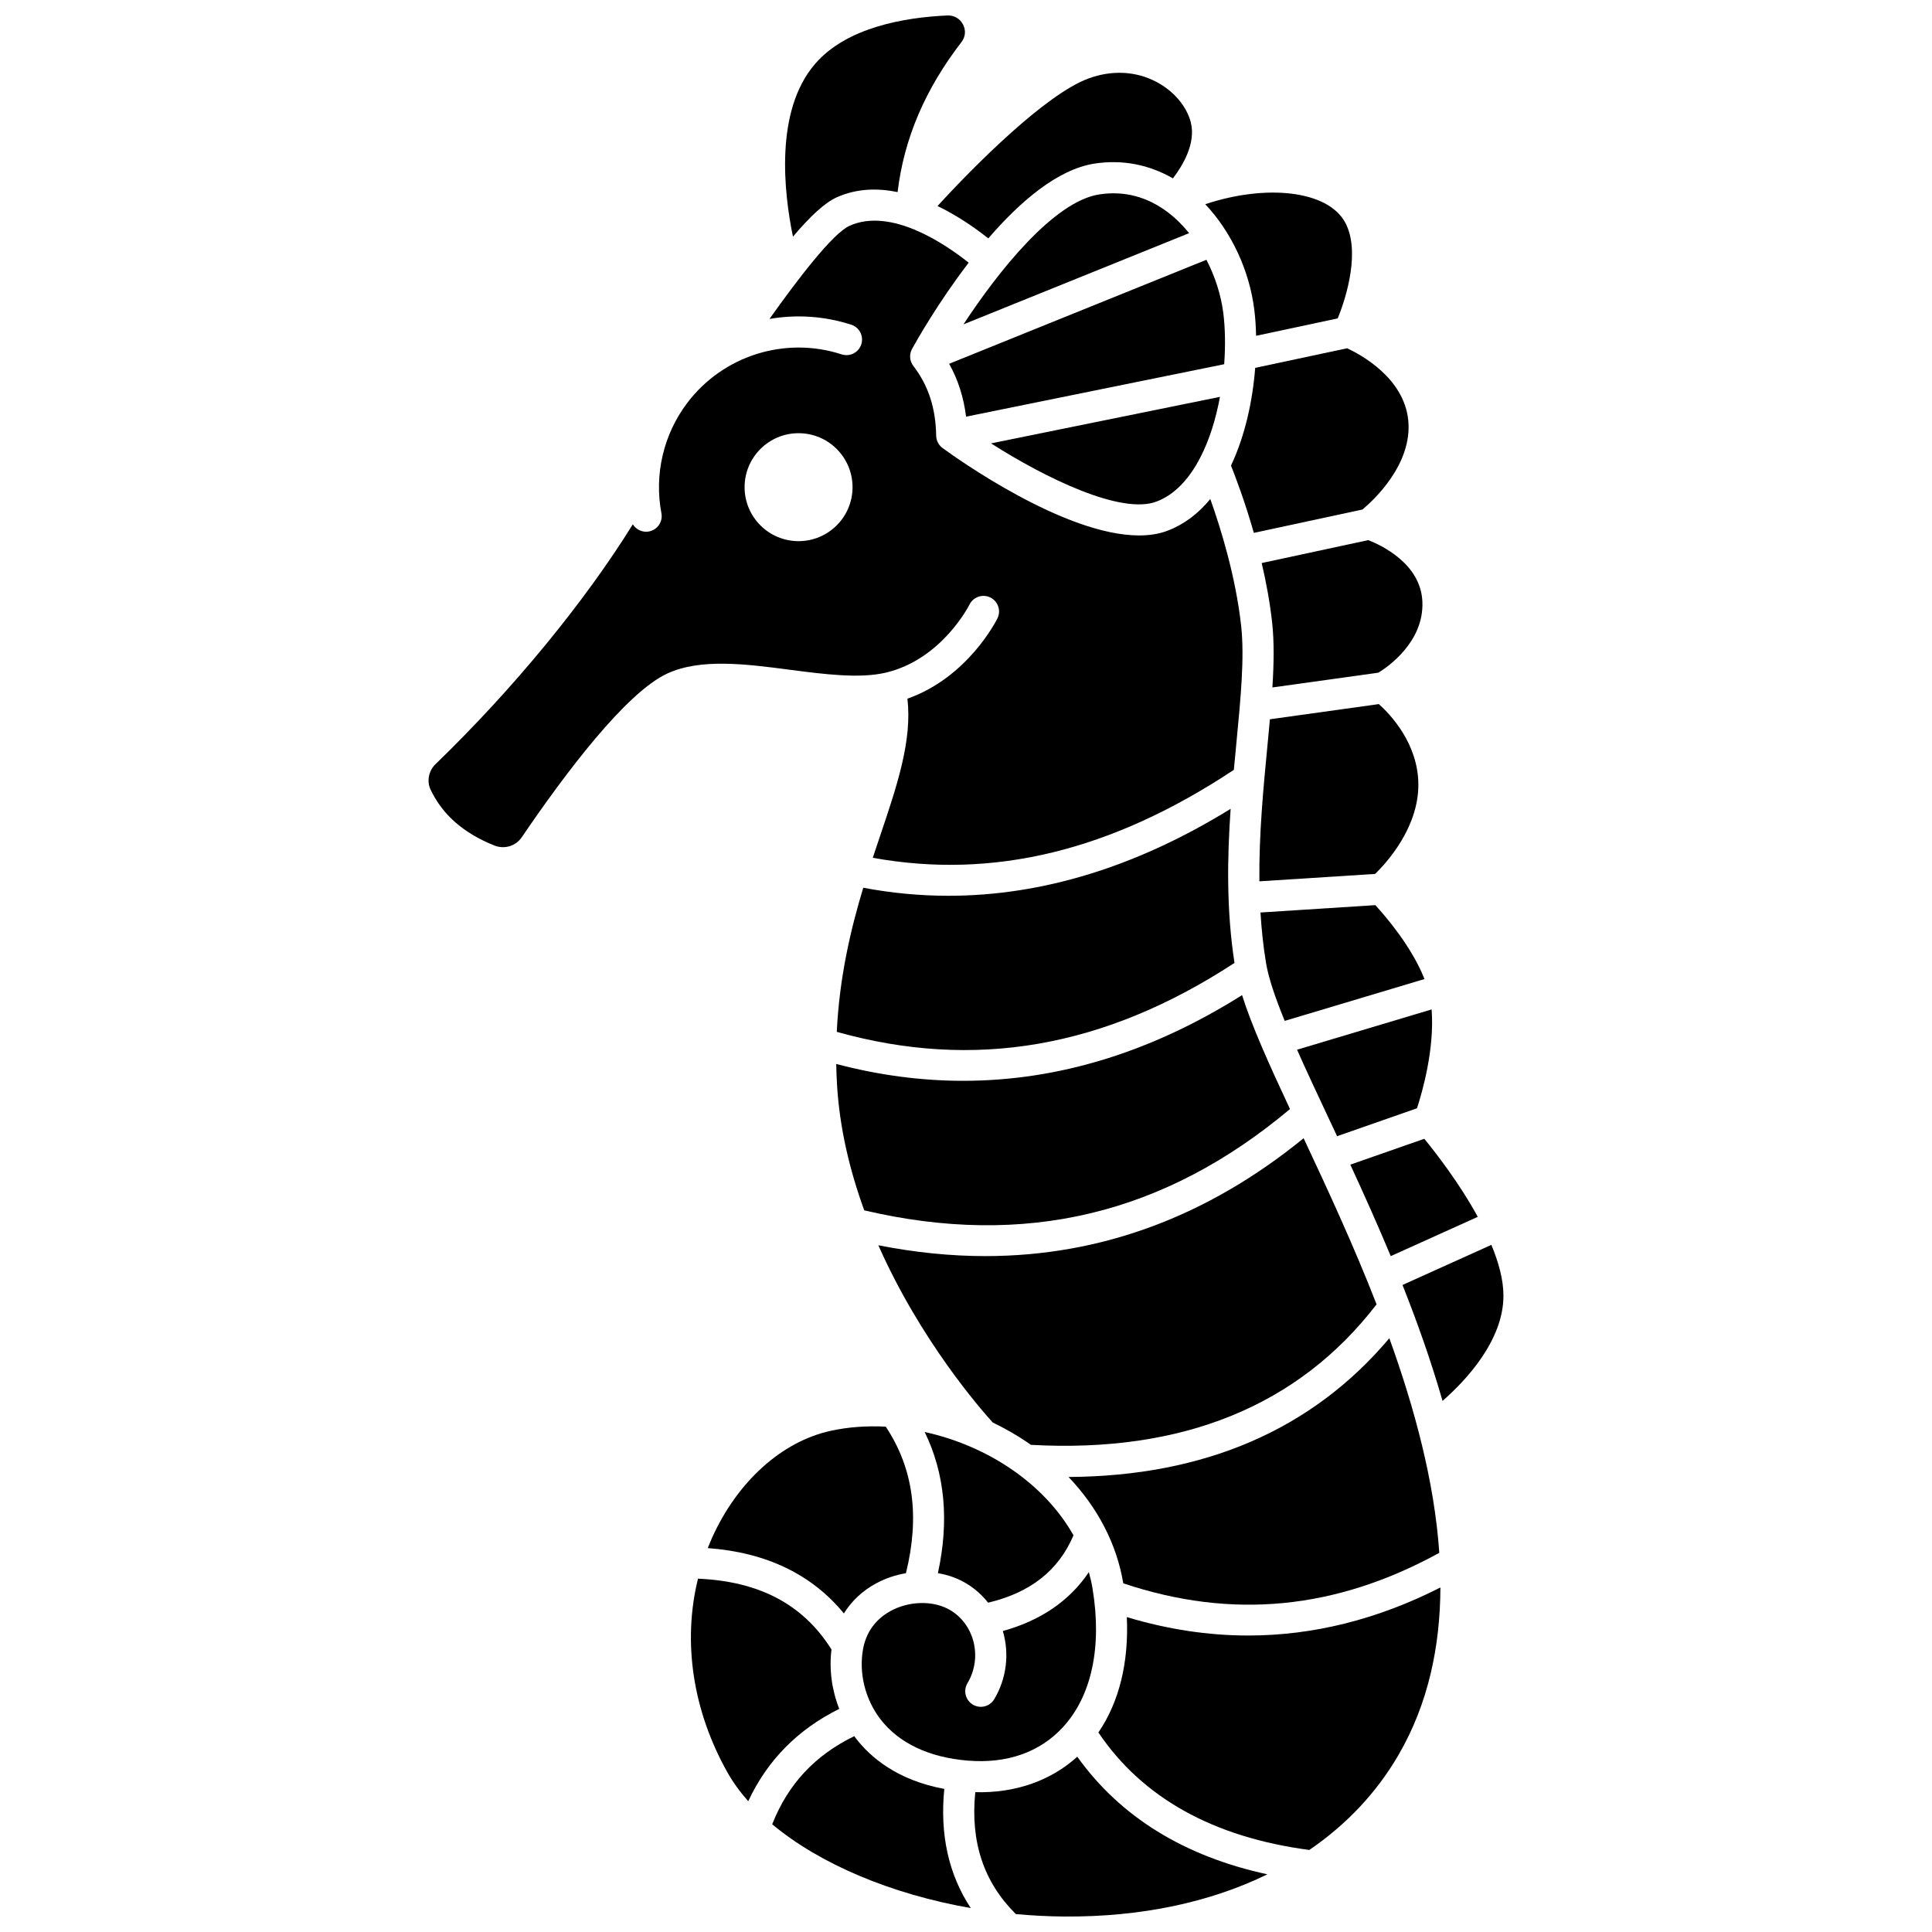 <?xml version="1.0" encoding="UTF-8"?>
<!-- Uploaded to: SVG Repo, www.svgrepo.com, Generator: SVG Repo Mixer Tools -->
<svg width="800px" height="800px" version="1.1" viewBox="144 144 512 512" xmlns="http://www.w3.org/2000/svg">
 <defs>
  <clipPath id="b">
   <path d="m402 609h78v42.902h-78z"/>
  </clipPath>
  <clipPath id="a">
   <path d="m352 148.09h48v58.906h-48z"/>
  </clipPath>
 </defs>
 <path d="m496.14 440.41c0.723 1.539 1.457 3.106 2.199 4.695l21.176-7.402c1.406-4.293 4.688-15.68 3.879-26.195l-35.664 10.676c2.496 5.617 5.375 11.758 8.41 18.227z"/>
 <path d="m506.6 287.14-28.238 6.074c1.18 5.031 2.184 10.406 2.773 15.812 0.559 5.141 0.461 10.879 0.062 17.156l28.082-3.914c2.438-1.488 12.125-8.105 11.668-18.836-0.434-10.148-11.102-15.039-14.348-16.293z"/>
 <path d="m521.45 445.79-19.602 6.852c3.539 7.668 7.195 15.797 10.715 24.242l23.066-10.41c-4.906-8.977-11.172-17.02-14.18-20.684z"/>
 <path d="m478.04 385.82c0.273 4.461 0.734 8.941 1.477 13.41 0.66 3.981 2.445 9.203 4.945 15.316l37.039-11.086c-3.348-8.527-10.211-16.527-13.023-19.586z"/>
 <path d="m519.88 351.99c0-10.938-7.484-18.727-10.469-21.398l-28.871 4.023c-0.215 2.387-0.445 4.816-0.688 7.34-1.07 11.141-2.227 23.227-2.102 35.605l30.672-1.961c2.883-2.793 11.457-12.078 11.457-23.609z"/>
 <path d="m525.43 555.52c-1.289-18.812-6.531-38.277-13.242-56.875-20.418 24.227-48.949 36.562-85.016 36.77 7.734 8.105 12.777 17.785 14.508 28.184 28.82 9.637 56.27 6.988 83.75-8.078z"/>
 <path d="m365.79 430.95c0.645 11.887 3.418 23.312 7.25 33.809 42.477 9.941 79.438 1.148 112.82-26.844-5.59-11.969-10.164-22.113-12.699-30.195-24.02 15.121-48.75 22.707-73.914 22.707-11.133 0-22.352-1.492-33.633-4.465 0.023 1.645 0.082 3.305 0.176 4.988z"/>
 <path d="m397.5 562.32c3.305 1.387 6.152 3.617 8.367 6.406 11.234-2.672 18.66-8.539 22.621-17.848-3.812-6.742-9.461-12.785-16.664-17.672-6.863-4.656-14.73-7.945-22.773-9.711 5.367 11.016 6.535 23.551 3.5 37.406 1.711 0.289 3.375 0.758 4.949 1.418z"/>
 <path d="m395.37 381.39c-7.551 0-15.082-0.711-22.598-2.129-3.356 11.102-6.32 23.734-7.016 38.191 36.449 10.227 70.984 4.234 105.4-18.27-2.156-13.984-1.934-27.809-1.023-40.836-24.832 15.32-49.867 23.043-74.766 23.043z"/>
 <path d="m332.71 551.52c-0.406 0.906-0.785 1.82-1.148 2.742 15.473 1.137 27.559 6.941 36.074 17.316 2.039-3.285 4.922-6.008 8.516-7.953 2.477-1.34 5.176-2.246 7.93-2.711 3.719-15.074 1.961-27.82-5.344-38.832-4.988-0.266-9.902 0.078-14.551 1.09-12.996 2.832-24.762 13.43-31.477 28.348z"/>
 <path d="m476.64 241.49c-0.672 8.66-2.672 17.98-6.414 25.898 1.199 3 3.695 9.559 6.055 17.828l28.781-6.188c2.75-2.289 13.328-11.922 12.137-23.688-1.141-11.23-12.645-17.395-16.203-19.043z"/>
 <path d="m508.81 489.66c-6.18-15.844-13.16-30.848-19.336-44.02-25.496 20.789-53.746 31.238-84.355 31.238-9.238 0-18.691-0.965-28.348-2.871 11.199 25.305 27.242 43.59 30.32 46.973 3.238 1.559 6.371 3.356 9.367 5.387 0.254 0.172 0.496 0.355 0.746 0.531 40.102 2.231 70.91-10.293 91.605-37.238z"/>
 <path d="m400.47 610.58c10.387 0.855 19.105-2.215 25.219-8.859 7.609-8.266 10.395-21.309 7.848-36.719-0.246-1.477-0.574-2.934-0.977-4.375-5.098 7.59-12.727 12.816-22.797 15.613 1.785 6.07 0.973 12.617-2.285 18.07-1.168 1.957-3.703 2.598-5.664 1.43-1.957-1.168-2.598-3.707-1.43-5.664 2.152-3.602 2.633-7.953 1.328-11.941-1.23-3.746-3.934-6.734-7.414-8.195-4.262-1.789-9.84-1.414-14.219 0.953-2.789 1.508-6.328 4.488-7.356 10.094-1.168 6.383 0.547 13.336 4.59 18.605 4.875 6.352 12.883 10.152 23.156 10.988z"/>
 <path d="m394.25 618.08c-12.492-2.305-19.609-8.414-23.484-13.469-0.129-0.168-0.246-0.34-0.371-0.512-10.41 5.047-17.566 12.719-21.754 23.352 12.617 10.535 31.527 18.523 52.621 22.207-5.867-8.902-8.219-19.473-7.012-31.578z"/>
 <path d="m353.28 321.49c9.129 1.188 18.566 2.418 25.559 0.746 14.805-3.547 22.012-17.867 22.082-18.012 1.008-2.047 3.484-2.887 5.531-1.879s2.887 3.484 1.879 5.527c-0.336 0.68-7.875 15.637-23.855 21.289 1.277 11.07-2.684 22.859-7.215 36.289-0.641 1.902-1.301 3.867-1.965 5.875 31.961 5.789 63.328-1.852 95.688-23.305 0.211-2.32 0.43-4.606 0.648-6.856 1.18-12.289 2.199-22.906 1.293-31.242-1.418-13.023-5.41-25.895-8.184-33.68-3.25 3.957-7.035 6.777-11.324 8.402-2.293 0.871-4.84 1.254-7.551 1.254-19.805 0-48.477-20.527-52.082-23.168-1.043-0.766-1.668-1.973-1.688-3.266-0.113-7.312-2.09-13.355-6.047-18.477-1.004-1.305-1.141-3.078-0.348-4.519 1.203-2.184 6.934-12.328 15.008-22.855-6.106-4.859-20.504-14.723-31.539-9.793-4.527 2.023-13.809 14.254-21.254 24.707 7.094-1.234 14.523-0.793 21.68 1.527 2.172 0.703 3.356 3.031 2.652 5.203-0.703 2.172-3.035 3.356-5.203 2.652-14.977-4.863-31.426 0.316-40.926 12.883-6.289 8.316-8.781 18.969-6.836 29.219 0.426 2.242-1.047 4.402-3.289 4.828-0.262 0.051-0.52 0.074-0.773 0.074-1.445 0-2.773-0.766-3.512-1.973-12.715 20.508-31.578 43.535-52.297 63.574-1.82 1.762-2.359 4.531-1.309 6.734 3.184 6.68 8.711 11.523 16.891 14.812 2.68 1.074 5.68 0.172 7.293-2.203 11.547-16.988 27.602-38.297 38.539-43.359 8.836-4.09 20.844-2.523 32.453-1.012zm2.348-62.688c7.898 0 14.305 6.402 14.305 14.305 0 7.898-6.402 14.305-14.305 14.305-7.898 0-14.305-6.402-14.305-14.305 0-7.898 6.406-14.305 14.305-14.305z"/>
 <g clip-path="url(#b)">
  <path d="m429.49 609.55c-7.059 6.391-16.477 9.672-27.031 9.395-1.316 13.207 2.215 23.812 10.742 32.301 4.227 0.391 8.5 0.621 12.801 0.652 20.379 0.152 38.68-3.75 53.867-11.184-22.078-4.785-38.973-15.227-50.379-31.164z"/>
 </g>
 <path d="m366.41 596.87c-1.973-5.004-2.719-10.469-2.055-15.734-7.465-11.902-19.066-18.074-35.379-18.77-4.109 16.664-1.453 34.82 7.773 51.289 1.488 2.656 3.356 5.223 5.543 7.688 5.039-10.828 13.125-19.031 24.117-24.473z"/>
 <path d="m539.23 473.9-23.551 10.629c3.945 9.953 7.609 20.27 10.609 30.73 6.117-5.359 16.141-15.961 16.141-27.883 0-4.191-1.27-8.832-3.199-13.477z"/>
 <path d="m442.62 572.55c0.555 11.977-2.023 22.496-7.535 30.574 11.656 17.305 30.438 27.77 55.898 31.133 9.82-6.703 17.859-15.195 23.699-25.289 7.809-13.496 10.98-28.562 11.043-44.273-16.68 8.477-33.711 12.734-50.953 12.734-10.648-0.004-21.375-1.641-32.152-4.879z"/>
 <path d="m405.91 207.18c8.34-9.676 18.332-18.34 28.211-19.836 7.289-1.105 14.371 0.258 20.719 3.926 2.504-3.269 6.148-9.23 4.738-14.816-1.086-4.293-4.5-8.316-9.137-10.762-5.41-2.856-11.793-3.172-17.977-0.898-11.344 4.176-30.168 23.039-40.012 33.805 5.656 2.731 10.445 6.176 13.457 8.582z"/>
 <path d="m450.49 276.92c4.562-1.73 8.453-5.625 11.551-11.578 2.516-4.828 4.215-10.48 5.262-16.172l-60.668 12.328c14.559 9.285 34.527 18.957 43.855 15.422z"/>
 <path d="m453.52 200.28c-5.481-4.156-11.59-5.758-18.152-4.766-12.156 1.84-26.941 20.59-36.039 34.445l59.801-24.172c-1.711-2.109-3.594-3.981-5.609-5.508z"/>
 <path d="m468.21 227.12c-0.605-4.922-2.203-9.84-4.496-14.277l-68.18 27.559c2.356 4.215 3.856 8.902 4.484 14.016l68.406-13.898c0.359-4.934 0.254-9.586-0.215-13.398z"/>
 <path d="m476.88 232.99 21.621-4.613c2.441-5.898 6.016-18.07 1.957-25.465-4.609-8.402-20.738-10.211-37.055-4.797 6.883 7.297 11.707 17.508 13 27.984 0.266 2.125 0.426 4.445 0.477 6.891z"/>
 <g clip-path="url(#a)">
  <path d="m365.79 196.27c5.25-2.344 10.781-2.453 16.082-1.367 1.699-14.16 7.266-27.219 16.93-39.758 1.059-1.375 1.211-3.113 0.41-4.652-0.82-1.582-2.375-2.461-4.164-2.394-11.387 0.512-26.711 3.156-35.055 12.848-10.758 12.492-8.238 34.18-5.852 45.77 4.644-5.481 8.473-9.027 11.648-10.445z"/>
 </g>
</svg>